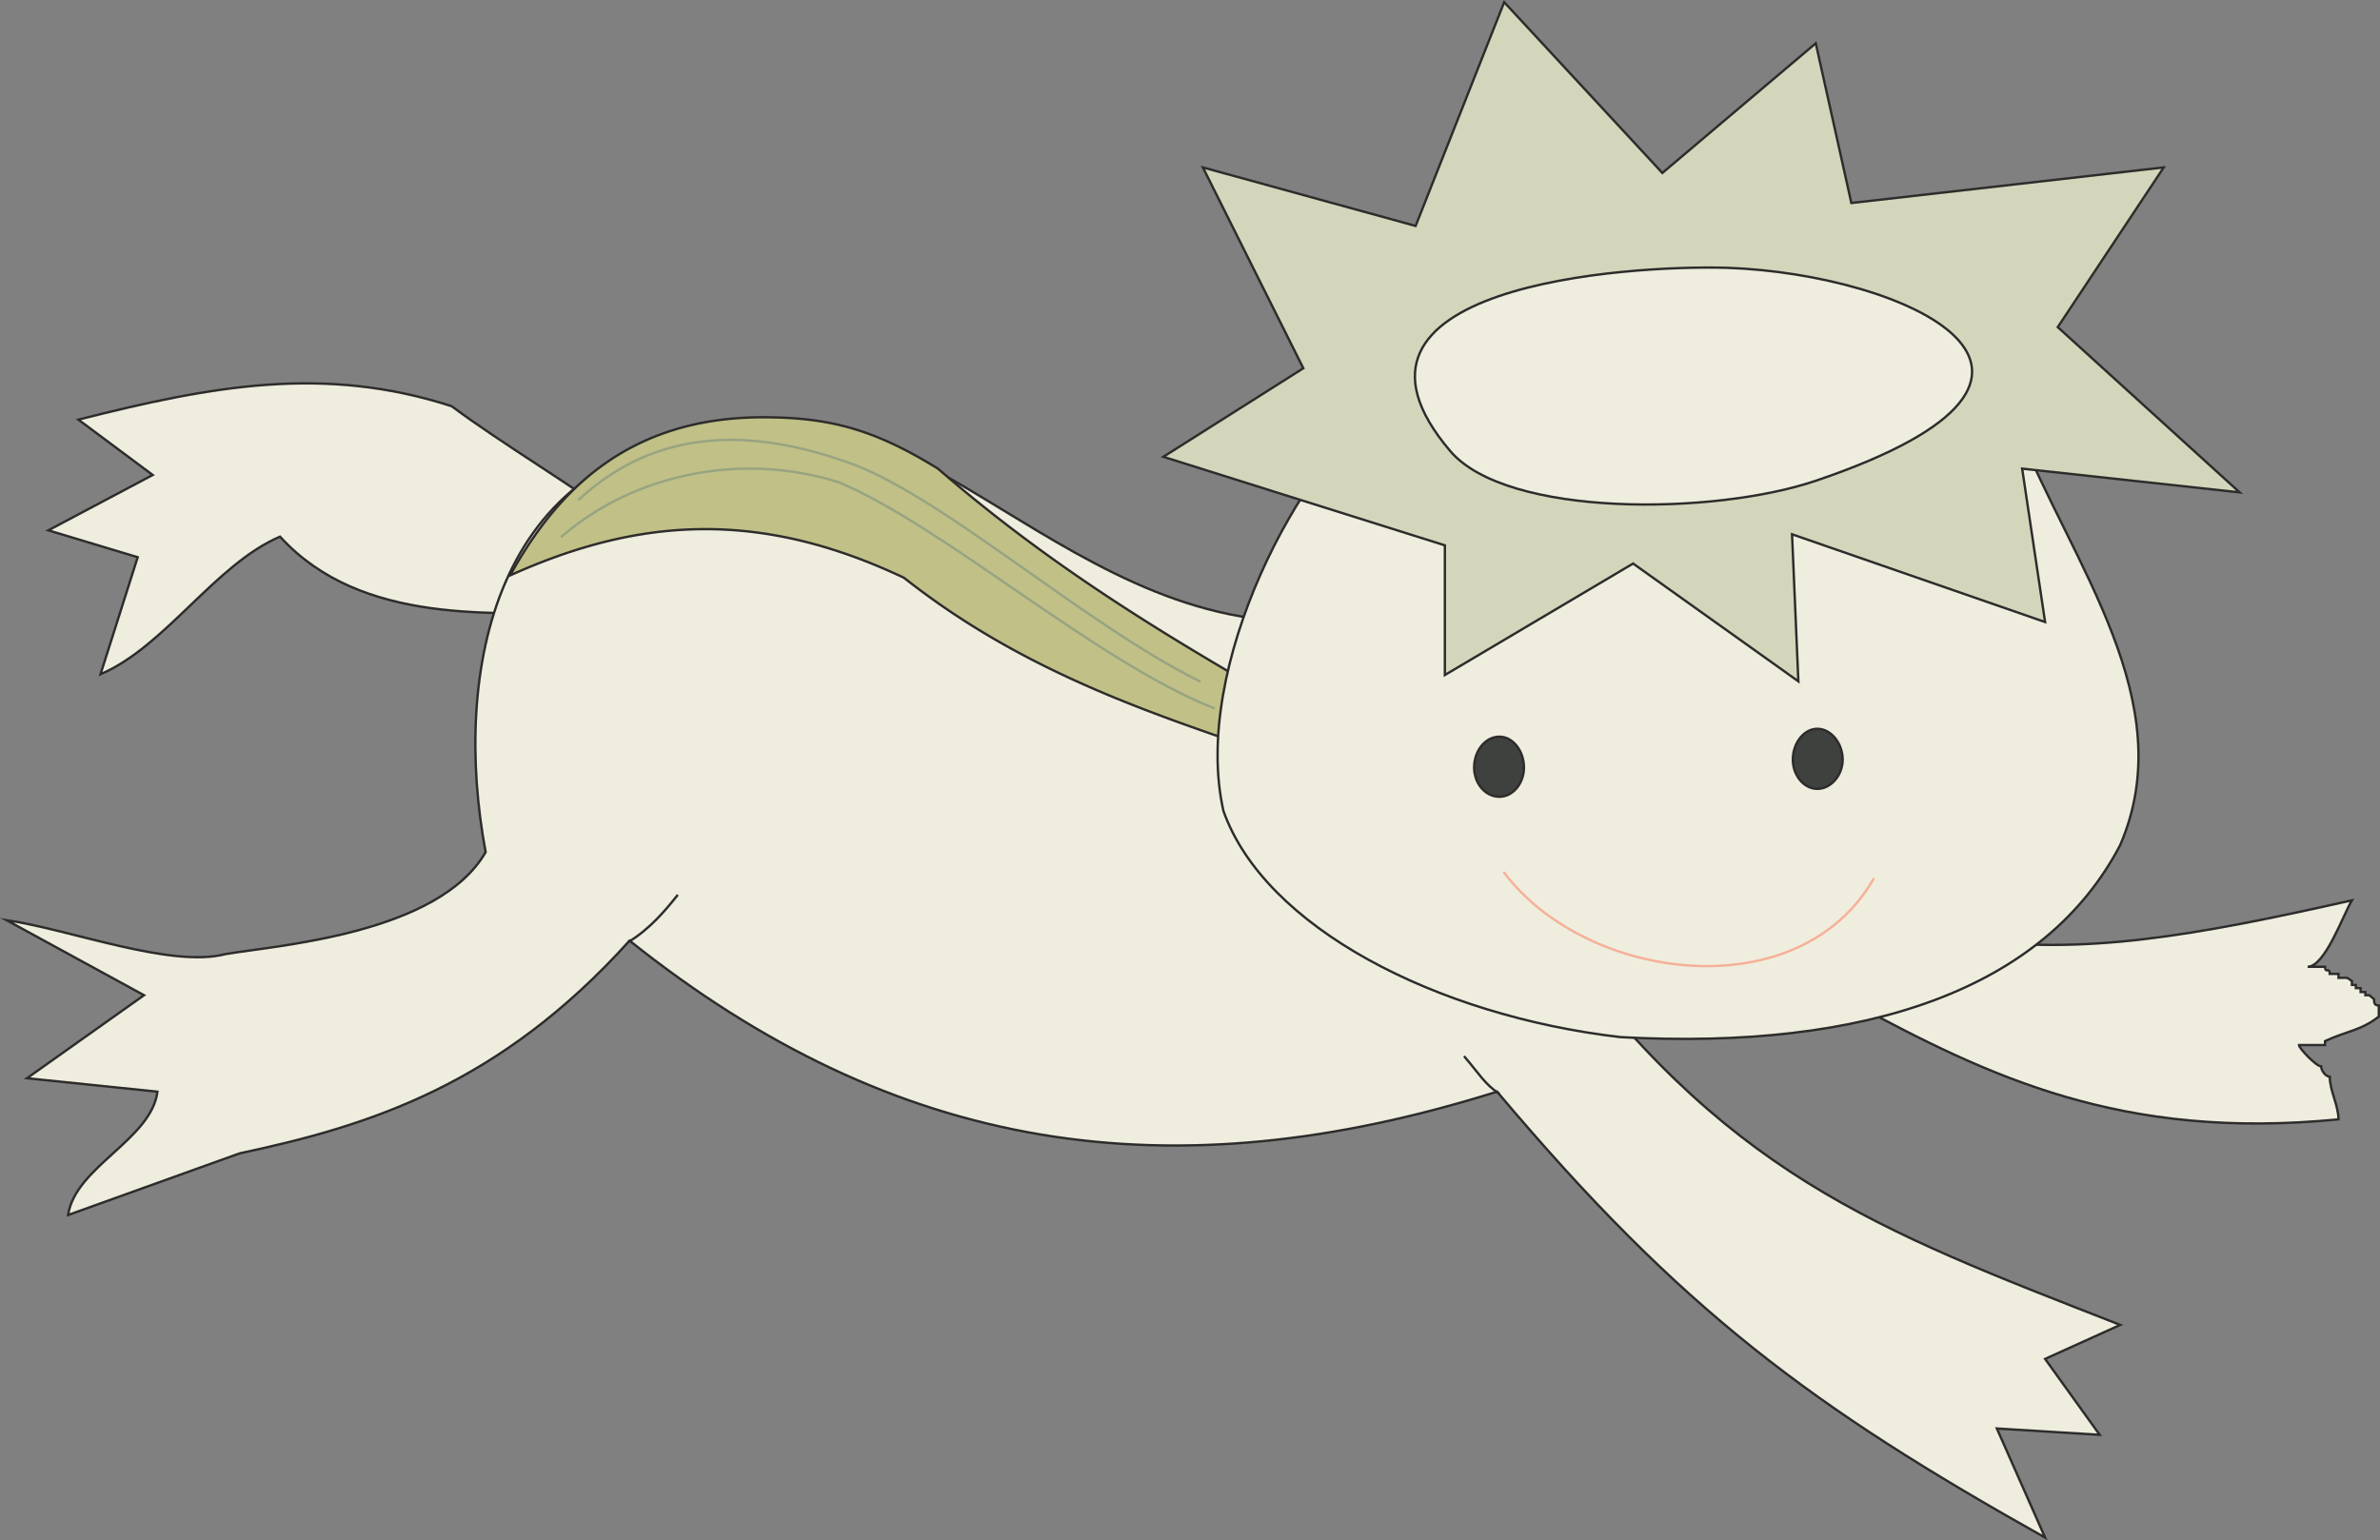 <svg height="187.035" viewBox="0 0 216.692 140.276" width="288.922" xmlns="http://www.w3.org/2000/svg"><rect x="0" y="0" width="216.692" height="140.276" fill="#808080" stroke="none"/><path style="fill:#efedde;stroke:#2d2c2b;stroke-width:.216;stroke-linecap:round;stroke-miterlimit:10.433" d="M245.798 398.48c-4.752-3.527-10.872-7.127-15.624-10.655-11.592-3.744-21.744-1.872-33.984 1.224l6.768 5.04-9.504 5.04 8.136 2.448-3.384 10.656c5.904-2.52 10.44-10.008 16.344-12.528 7.416 8.136 19.656 6.912 28.512 6.912.432-2.736 2.304-5.472 2.736-8.136z" transform="translate(-189.054 -350.834)"/><path style="fill:#efedde;stroke:#2d2c2b;stroke-width:.216;stroke-linecap:round;stroke-miterlimit:10.433" d="M329.75 435.273c16.2 22.464 29.88 27.432 52.344 36.216l-6.84 3.096 4.968 6.912-9.36-.576 4.392 9.936c-21.168-11.88-33.048-20.592-49.896-40.608-29.808 9.36-54.72 5.616-78.984-13.752-11.808 13.104-23.616 16.848-35.496 19.368l-15.624 5.616c.648-4.392 7.56-6.84 8.136-11.232l-11.88-1.224 10.656-7.56-12.528-6.84c5.832.864 14.976 4.392 19.944 3.096 4.608-.792 19.368-1.8 23.688-9.288-3.096-16.56.864-36.36 21.24-38.088 17.424-6.84 32.328 19.368 55.944 16.92 6.408 9.36 12.888 18.648 19.296 28.008z" transform="translate(-189.054 -350.834)"/><path style="fill:#c0c087;stroke:#2d2c2b;stroke-width:.216;stroke-linecap:round;stroke-miterlimit:10.433" d="M235.502 403.233c4.32-7.848 10.872-14.4 23.04-14.4 6.264 0 10.296 1.224 15.912 4.68 13.68 11.88 27.576 19.008 40.968 26.856a890.863 890.863 0 0 0-13.68-1.872c-9.864-3.384-20.448-7.2-30.384-15.048-13.104-6.192-24.048-5.544-35.856-.216z" transform="translate(-189.054 -350.834)"/><path style="fill:#efedde;stroke:#2d2c2b;stroke-width:.216;stroke-linecap:round;stroke-miterlimit:10.433" d="M367.694 436.28c10.944 1.657 21.384-.287 35.496-3.455-.792 1.296-2.448 6.048-4.032 6.048h1.584c0 .648.432 0 .432.648h.792v.36h.792l.432.288v.36h.36v.288h.432v.36h.432v.288h.36l.432.36c0 .288 0 .576.432.576v1.008c-1.656 1.296-2.88 1.296-4.896 2.232v.36h-2.376c0 .288 1.584 1.944 2.016 1.944 0 .288.36.936.792.936 0 1.296.792 2.592.792 3.888-19.728 1.944-31.824-3.888-44.352-10.656 0-.288-1.584-2.592-1.584-2.592h-.432l-.432-.936c-.792 0 0-.288-.792-.288v-.648l-.36-.36z" transform="translate(-189.054 -350.834)"/><path style="fill:#efedde;stroke:#2d2c2b;stroke-width:.216;stroke-linecap:round;stroke-miterlimit:10.433" d="M315.422 387.249c-8.064 5.616-17.928 24.408-14.976 37.44 3.744 10.584 19.368 18.648 36.144 20.592 22.464 1.224 38.664-4.392 45.504-17.496 5.616-13.032-4.392-25.56-9.36-38.016-20.592-3.816-36.144-2.952-57.312-2.52z" transform="translate(-189.054 -350.834)"/><path style="fill:#d4d6bb;stroke:#2d2c2b;stroke-width:.216;stroke-linecap:round;stroke-miterlimit:10.433" d="m317.942 371.409 8.064-20.376 14.4 15.552 13.968-11.808 3.24 14.544 28.44-3.24-9.648 14.544 16.56 15.048-19.8-2.16 2.088 13.968-23.04-7.992.576 13.392-15.048-10.728-17.136 10.152v-11.808l-25.632-8.064 12.744-8.064-9.144-18.288z" transform="translate(-189.054 -350.834)"/><path style="fill:#efedde;stroke:#2d2c2b;stroke-width:.216;stroke-linecap:round;stroke-miterlimit:10.433" d="M346.382 375.225c16.056.576 36.432 9.72 8.064 19.368-9.288 3.168-28.152 3.384-33.336-2.664-12.816-15.048 15.984-16.992 25.272-16.704z" transform="translate(-189.054 -350.834)"/><path style="fill:#3f413f;stroke:#2d2c2b;stroke-width:.216;stroke-linecap:round;stroke-miterlimit:10.433" d="M354.518 417.2c1.224 0 2.304 1.297 2.304 2.809 0 1.44-1.08 2.664-2.304 2.664-1.224 0-2.232-1.224-2.232-2.664 0-1.512 1.008-2.808 2.232-2.808zm-28.944.72c1.224 0 2.232 1.297 2.232 2.809 0 1.44-1.008 2.664-2.232 2.664-1.296 0-2.304-1.224-2.304-2.664 0-1.512 1.008-2.808 2.304-2.808z" transform="translate(-189.054 -350.834)"/><path style="fill:none;stroke:#f6b097;stroke-width:.216;stroke-linecap:round;stroke-miterlimit:10.433" d="M326.006 430.305c7.488 9.936 26.784 12.456 33.624.576" transform="translate(-189.054 -350.834)"/><path style="fill:none;stroke:#98a381;stroke-width:.216;stroke-linecap:round;stroke-miterlimit:10.433" d="M241.766 396.32c7.416-6.84 16.2-6.263 24.264-3.455 8.424 2.808 21.528 14.688 32.256 20.016" transform="translate(-189.054 -350.834)"/><path style="fill:none;stroke:#98a381;stroke-width:.216;stroke-linecap:round;stroke-miterlimit:10.433" d="M240.182 399.705c6.48-5.616 16.2-7.776 25.2-4.968 9.648 4.032 23.328 16.272 34.2 20.592" transform="translate(-189.054 -350.834)"/><path style="fill:none;stroke:#2d2c2b;stroke-width:.216;stroke-miterlimit:10.433" d="M246.23 436.64c1.944-1.151 3.456-2.951 4.536-4.32" transform="translate(-189.054 -350.834)"/><path style="fill:none;stroke:#2d2c2b;stroke-width:.216;stroke-linecap:round;stroke-miterlimit:10.433" d="M322.406 447.08c1.296 1.513 1.872 2.52 3.096 3.313" transform="translate(-189.054 -350.834)"/></svg>

